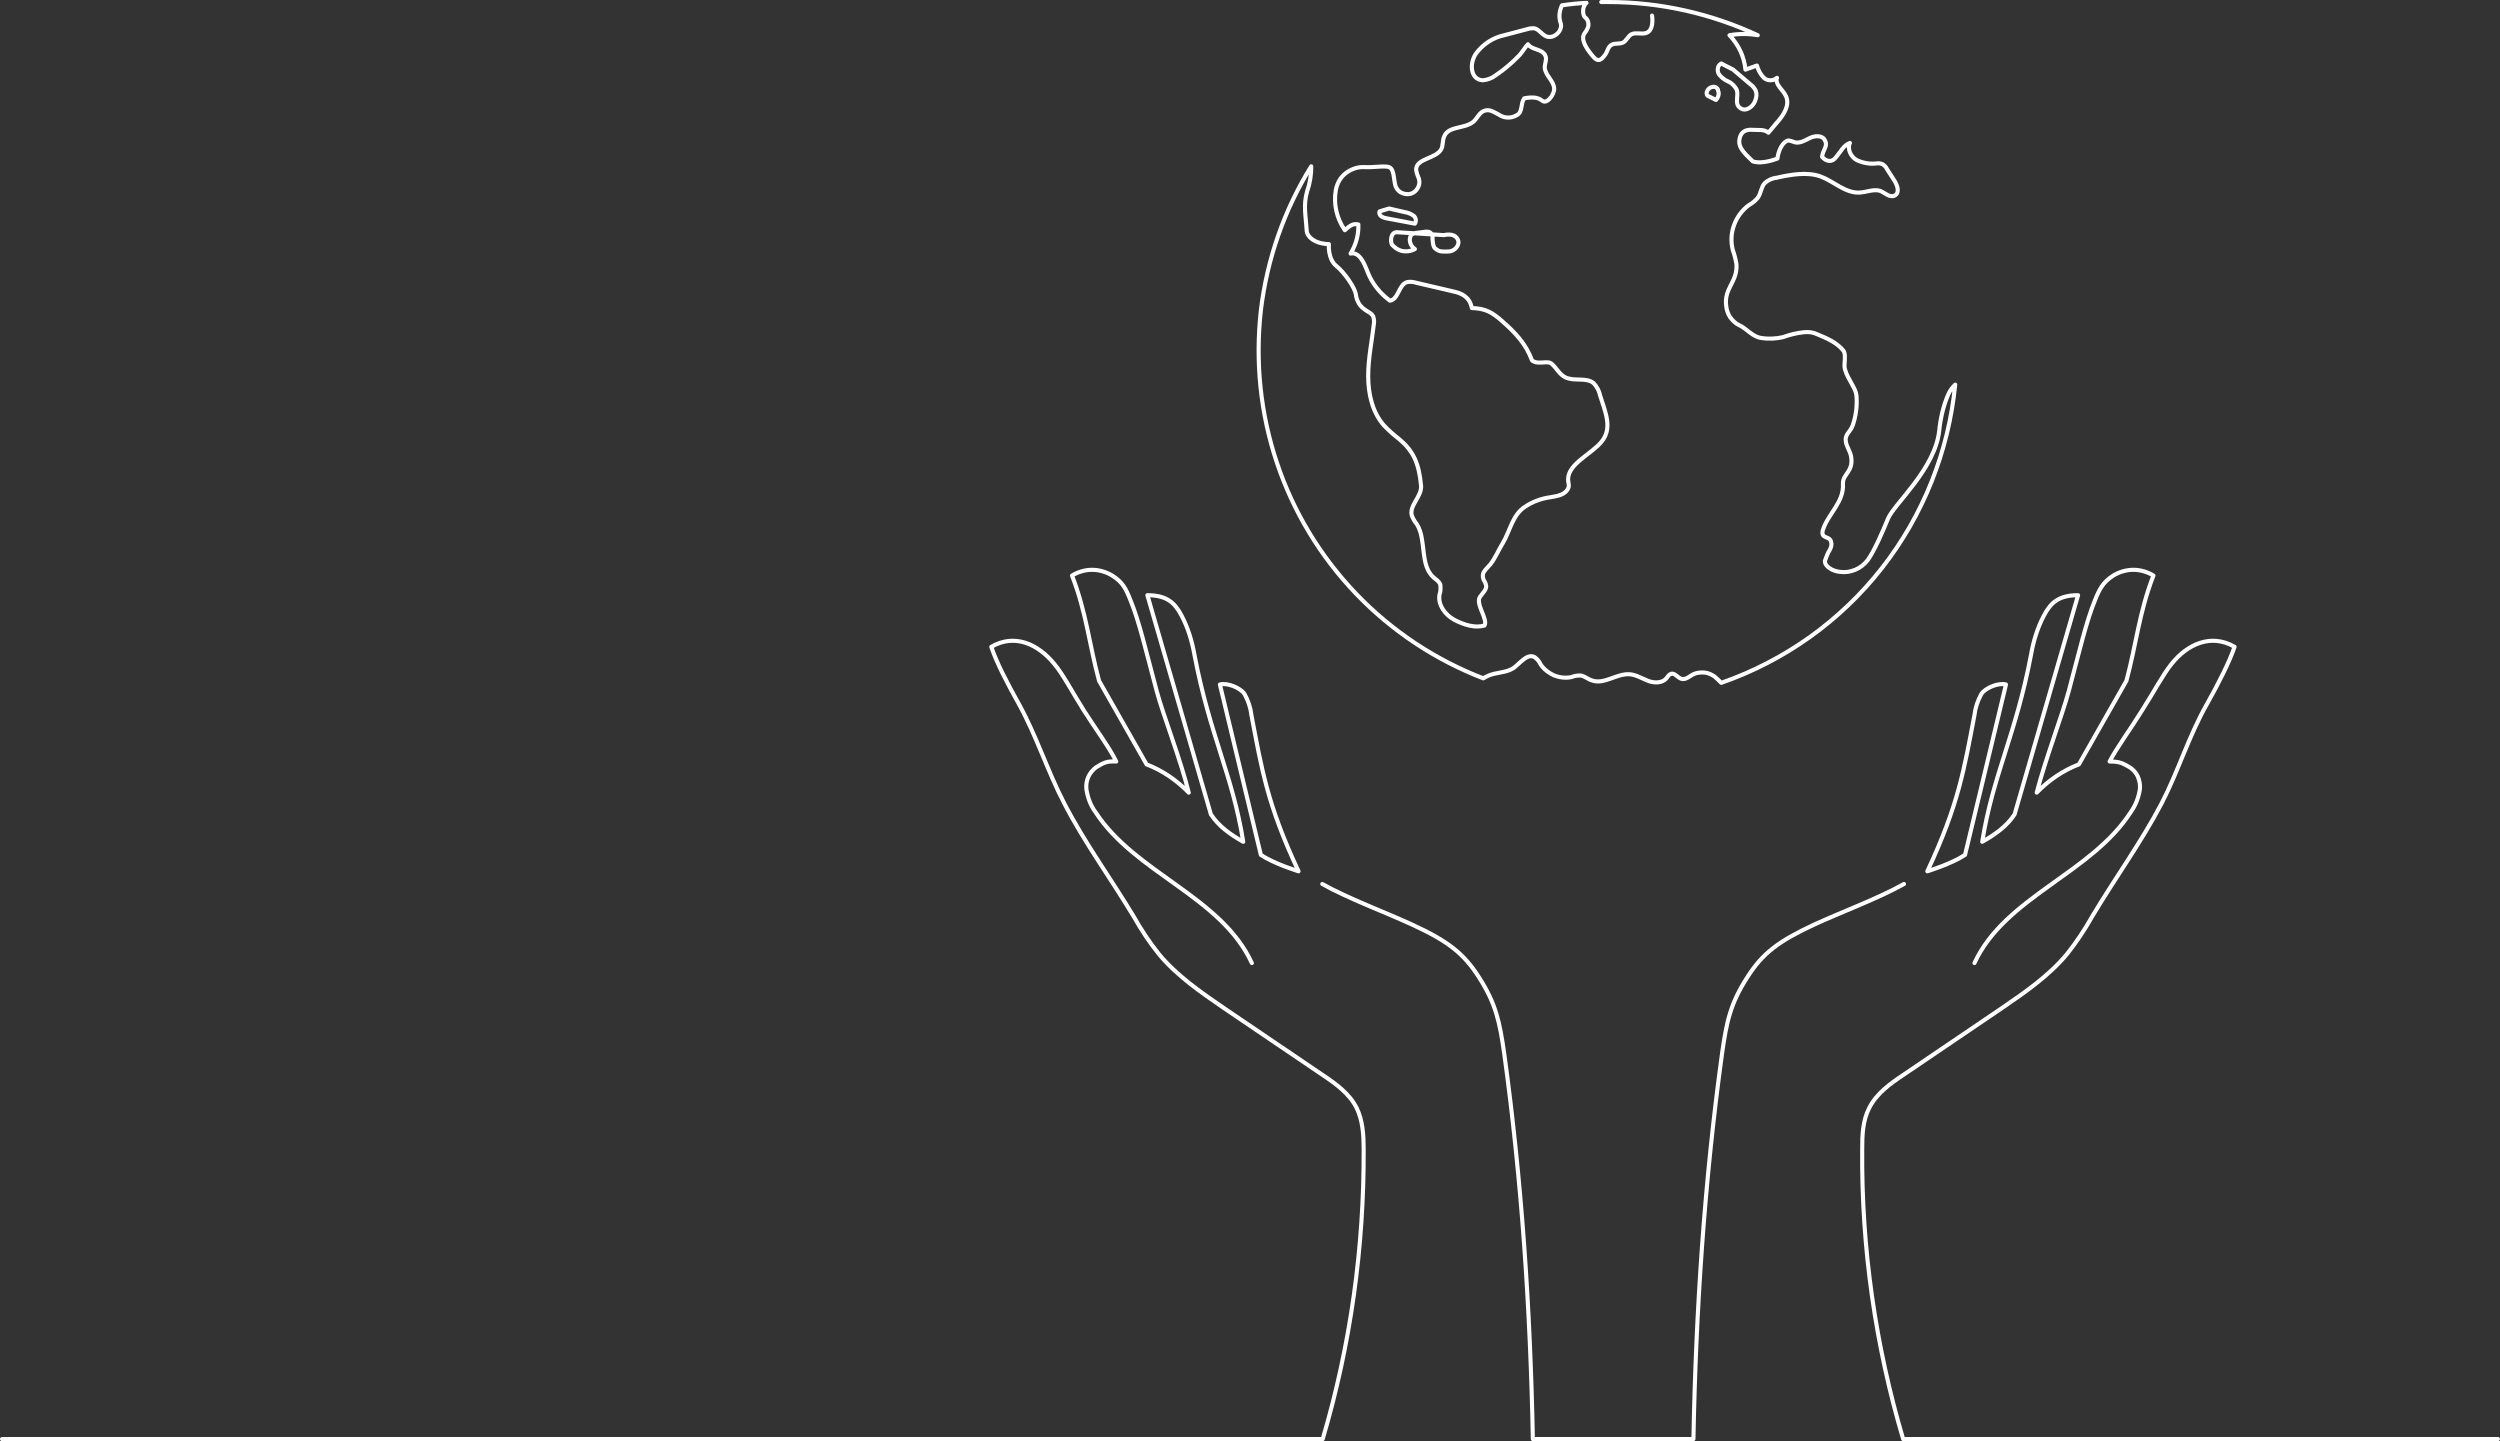<?xml version="1.0" encoding="utf-8"?>
<!-- Generator: Adobe Illustrator 26.0.1, SVG Export Plug-In . SVG Version: 6.00 Build 0)  -->
<svg version="1.1" id="Layer_1" xmlns="http://www.w3.org/2000/svg" xmlns:xlink="http://www.w3.org/1999/xlink" x="0px" y="0px"
	 viewBox="0 0 610.3 351.8" style="enable-background:new 0 0 610.3 351.8;" xml:space="preserve">
<rect x="0" y="0" width="610.3" height="351.8" fill="#333333" stroke="none"/>
<style type="text/css">
	.st0{fill:none;stroke:#FFFFFF;stroke-linecap:round;stroke-linejoin:round;}
</style>
<path class="st0" d="M0.5,351.3h322.4c6.8-23,10.1-46.8,10-70.7c0-3.4-0.2-7-1.7-10.1c-1.8-3.6-5.2-6-8.5-8.2l-23.9-16.2
	c-5.7-3.9-11.5-7.9-15.9-13.2c-2.3-2.9-4.3-5.9-6.1-9.1c-5.6-9.3-12.1-18.2-17-27.7c-4.1-7.9-6.7-16.3-11.1-24.3
	c-2.7-4.8-5.5-10.2-6.7-13.9c5.7-3.3,11.4-0.7,15.4,4.2c2.1,2.5,4.4,6.9,7.1,11.2c3,4.7,6.4,9.3,8,12.6c-2.3-0.1-2.9,0.2-4.9,1.4
	c-0.8,0.6-1.5,1.4-1.9,2.3c-0.4,0.9-0.6,1.9-0.5,3c0.3,2,1,4,2.2,5.6c9.7,15,30.7,20.6,38.2,36.9 M482,235.1
	c7.5-16.2,28.5-21.8,38.2-36.9c1.2-1.7,1.9-3.6,2.2-5.6c0.1-1-0.1-2-0.5-3c-0.4-0.9-1.1-1.7-2-2.3c-1.9-1.1-2.6-1.4-4.9-1.4
	c1.7-3.3,5.1-7.9,8-12.6c2.7-4.2,5-8.6,7.1-11.2c3.9-4.9,9.7-7.5,15.4-4.2c-1.2,3.6-4,9.1-6.7,13.9c-4.5,7.9-7,16.4-11.1,24.3
	c-4.9,9.4-11.4,18.3-17,27.7c-1.8,3.2-3.8,6.2-6.1,9.1c-4.4,5.3-10.2,9.3-15.9,13.2l-23.9,16.2c-3.3,2.2-6.7,4.6-8.5,8.2
	c-1.6,3.1-1.7,6.7-1.7,10.1c-0.2,23.9,3.2,47.8,10,70.7h145.2 M464.8,215.8c-6.2,3.5-15.4,6.9-21.9,9.9c-8.8,4.1-12.6,7-16.3,12.8
	c-4.2,6.5-5.1,10.9-6.2,18.6c-4.3,31.2-6.4,62.7-7,94.2h-39.2c-0.6-31.5-2.7-63-7-94.2c-1.1-7.6-2-12.1-6.2-18.6
	c-3.7-5.8-7.6-8.8-16.3-12.8c-6.5-3-15.7-6.4-21.9-9.9 M390.9,0.5h1.8c12.6,0,25,2.8,36.4,8.1c-2.3-0.4-4.6-0.4-6.9,0
	c2.2,2.3,3.6,5.2,3.9,8.4l2.8-1c0.3,1.1,0.9,2.2,1.7,3c0.4,0.4,1,0.6,1.6,0.6c0.6,0,1.1-0.2,1.6-0.6c-0.6,1.6,1.5,2.9,2.2,4.5
	c1,2.2-0.6,4.6-2.2,6.4l-2.1,2.5c-1-0.9-2.4-0.6-3.7-0.7c-2-0.2-3.2,0.6-3.4,2.6c-0.2,2,1.7,3.5,3.3,5.1c2.4,0.8,6-0.7,6-0.7
	c0.3-2.4,1.6-4.4,2.8-4.4c0.4,0.1,0.9,0.2,1.3,0.4c1.3,0.4,2.6-0.4,3.8-1c1.2-0.6,3-0.7,3.6,0.4c1,1.6-0.4,2.3-0.6,4.2
	c1.1,1.2,2.4,1.4,3.4,0.1c1.1-1.3,1.9-3,3.4-3.5c-0.7,1.5,0.2,3.4,1.7,4.2c1.5,0.7,3.2,1,4.8,0.8c0.5-0.1,1,0,1.5,0.2
	c0.4,0.3,0.8,0.6,1,1.1l1.8,2.8c0.8,1.2,1.4,3,0.2,3.7c-1.2,0.7-2.4-0.6-3.6-1.1c-1.6-0.5-3.3,0.3-4.9,0.4c-3.5,0.3-6.4-2.7-9.6-3.9
	c-3.3-1.2-7.3-0.5-10.8,0.3c-1.1,0.1-2.1,0.6-2.9,1.3c-0.9,1-0.9,2.5-1.7,3.6c-0.6,0.7-1.3,1.3-2.2,1.8c-1.6,1.2-2.9,2.9-3.6,4.9
	c-0.7,1.9-0.8,4-0.3,6c0.4,1.1,0.7,2.3,0.9,3.5c0.3,4.4-3.1,5.8-2.5,10.2c0.1,1,0.4,1.9,1,2.8c0.6,0.8,1.3,1.5,2.2,1.9
	c1.9,0.9,3.2,2.8,5.3,3.1c1.8,0.3,3.7,0.2,5.4-0.2c1.6-0.6,3.3-1,5.1-1.2c1.1-0.1,2.2,0,3.2,0.5c2.4,1,4.8,2,6.4,4
	c0.8,1,0,3.4,0.4,4.6c0.8,2.7,2.6,4.4,2.8,6.4c0.2,2.4-0.1,4.9-0.9,7.2c-0.6,1.7-2,2.2-1.7,4c0.2,1.3,1.1,2.4,1.3,3.7
	c0.6,3.7-2.1,4.2-2,6.6c0.3,4.5-3.7,7.4-4.9,11.3c-0.1,0.2-0.1,0.4-0.1,0.6s0,0.4,0.1,0.6c0.3,0.5,1,0.6,1.5,0.9
	c0.8,0.6,0.7,1.8,0.2,2.7c-0.5,0.8-0.9,1.8-1.2,2.7c-0.1,1.3,1.7,2.5,3.6,2.7c1.3,0.2,2.6,0,3.8-0.5c1.2-0.5,2.2-1.3,3-2.3
	c1.6-2.1,4-7.7,5-10.2c1.6-3.7,11.4-12,12.5-21.4c0.3-3.1,1-6.1,2.2-8.9c0.4-0.9,1-1.7,1.7-2.4c-1.6,16.3-7.8,31.9-17.9,44.8
	c-10.1,12.9-23.7,22.6-39.2,28c-0.5-0.5-1-1-1.6-1.5c-0.7-0.5-1.5-0.9-2.4-1c-0.9-0.1-1.8,0-2.6,0.3c-1.1,0.5-2.1,1.6-3.2,1.2
	c-0.9-0.3-1.6-1.5-2.5-1.2c-0.5,0.2-0.8,0.7-1.1,1.1c-1,1.2-3,1.2-4.5,0.6c-1.5-0.6-3-1.5-4.5-1.6c-3.2-0.2-6.2,2.6-9.2,1.5
	c-1-0.3-1.8-1.1-2.8-1.2c-0.7,0-1.5,0.1-2.2,0.4c-1.4,0.3-2.9,0.1-4.2-0.4c-1.3-0.6-2.5-1.5-3.3-2.7c-0.3-0.7-0.9-1.4-1.5-1.8
	c-1.8-0.9-3.4,1.4-5,2.6c-1.4,1-3.2,1.1-4.9,1.5c-0.9,0.2-1.8,0.6-2.6,1.1c-11.7-4.5-22.4-11.6-31.1-20.7c-8.7-9.1-15.3-20-19.3-32
	c-4-11.9-5.3-24.6-3.9-37.1c1.5-12.5,5.7-24.6,12.3-35.2c0,2.1-0.3,4.1-1,6.1c-1,3.4-0.3,6.2-0.1,9.7c0.1,1.4,1.9,3.1,5.4,3.2
	c0,0-0.3,3.6,1.8,5.3c2,1.6,4.7,5.5,4.8,7.1c0.2,1.3,0.8,2.5,1.8,3.3c0.8,0.7,1.9,1,2.4,1.9c0.2,0.6,0.3,1.2,0.2,1.8
	c-0.5,4.3-1.4,8.5-1.4,12.8c0,4.3,1,8.8,3.8,12c1.2,1.3,2.5,2.4,3.9,3.5c3.3,2.8,4.7,5.8,5.2,11.2c0.3,2.7-3.1,5-2.2,7.5
	c0.3,0.7,0.7,1.4,1.2,2c2.4,3.9,0.6,9.9,4.1,13c0.6,0.5,1.3,0.9,1.6,1.7c0.1,0.8,0.1,1.7-0.2,2.5c-0.4,2.5,1.4,4.9,3.6,6.1
	c2.3,1.2,5,2.1,7.4,1.4c0.9-1.5-2.3-5.3-1.1-7c0.6-0.9,1.6-1.7,1.5-2.7c-0.1-0.5-0.3-1-0.6-1.4c-0.7-1.8,0.4-2.4,1.6-3.8
	c1.2-1.5,2-3.5,3-5.1c1.9-3.2,2.4-7,5.5-9c1.8-1.2,3.9-2,6.1-2.3c2-0.3,3.9-0.7,4.5-2.4c0.2-0.6-0.1-1.3-0.1-2
	c0-3.8,5.8-6.2,8.2-9.2c2.7-3.3,0.9-7.2-0.4-11.3c-0.2-1.1-0.8-2.1-1.5-2.9c-1.8-1.6-4.8-0.4-7-1.5c-1.4-0.7-2.1-2.2-3.2-3.2
	c-1.1-1.1-3.3,0.3-4.9-0.9c-1.5-4.1-4.1-6.8-7.4-9.7c-2.3-2-3.9-3-7.3-3.1c-0.5-2.7-2.5-3.6-4.3-4l-9.4-2.2
	c-0.7-0.2-1.5-0.3-2.2-0.1c-2,0.7-2,4.2-4.1,4.5c-2.4-1.8-4.3-4.1-5.4-6.9c-0.8-2.1-2-5.1-4.2-4.6c1.3-2.1,2-4.6,1.9-7.1
	c-1.2-0.3-2,0.2-3.3,1.4c-2-2.9-2.8-6.4-2.2-9.8c0.3-1.6,1.1-3.1,2.4-4.1c1.3-1,2.9-1.6,4.6-1.5c2.5,0.1,3.9-0.3,5.6-0.1
	c1.8,0.2,1.4,3,2,4.8c0.3,0.7,0.8,1.3,1.5,1.6c0.7,0.3,1.5,0.4,2.2,0.2c0.7-0.2,1.3-0.7,1.7-1.4c0.4-0.7,0.5-1.4,0.3-2.2
	c-0.3-0.7-0.6-1.5-0.7-2.3c0-2.8,5-2.6,6.2-5.1c0.4-0.9,0.2-2.1,0.7-3.1c1.1-2.5,5-1.7,7.1-3.5c1-0.9,1.5-2.4,2.8-2.7
	c1.3-0.4,2.4,0.5,3.6,1.1c0.6,0.4,1.3,0.6,2.1,0.6s1.4-0.2,2.1-0.6c1.5-0.8,0.8-2.7,1.8-4.1c2.2-0.4,3.4-0.2,4.4,0.6
	c1.1,0.9,2.9-1.4,2.9-2.9c0-1.9-2.2-3.3-2.3-5.2c0-1,0.6-2.1,0.1-3c-0.8-1.6-3.3-1.3-4.2-2.7c-0.6,0.6-1.4,1.9-2,2.6
	c-1.8,1.9-3.8,3.6-5.9,5c-0.9,0.7-2,1.1-3.1,1.2c-3-0.1-3.4-4-1.7-6.5c1.7-2.3,4.1-3.9,6.9-4.5l5.7-1.5c0.5-0.2,1.1-0.2,1.6-0.2
	c1.1,0.2,1.8,1.4,2.8,1.9c1.9,1,4.5-1.4,3.6-3.4c-0.4-1.4-0.2-2.8,0.4-4.1c2-0.3,4-0.5,6-0.6c-1.2,1-0.9,3.1-0.4,3.5
	c0.4,0.3,0.7,0.7,0.8,1.2c0.1,0.5,0.1,1-0.1,1.4c-0.2,0.5-0.5,1-0.9,1.5c-0.9,1.6,1,4.1,2.2,5.5s1.9,1,3-0.5
	c0.6-0.9,0.6-1.9,1.6-2.4c0.8-0.4,1.8-0.1,2.7-0.5c0.8-0.4,1.2-1.5,2-2c1.1-0.6,2.6,0.1,3.8-0.4c1.4-0.6,1.5-2.6,1.3-4.2
	 M268.3,166.2c-2.4-8.9-3.1-16.7-6.6-25.7c1.5-0.9,3.2-1.4,4.9-1.4c1.7,0,3.4,0.5,4.9,1.4c2.6,1.6,3.4,3.3,4.5,6.1
	c2.1,5.1,3.7,12.1,6.4,22.2c1.6,5.9,5.8,16.6,7.8,24.7c-2.9-3-6.4-5.4-10.3-6.9L268.3,166.2z M280.1,145.3c4.8,0,6.7,1.9,8.3,4.9
	c1.6,3,2.6,6.3,3.2,9.7c3.7,19.5,9.3,29.3,11.9,45.6c-3.2-1.8-6-3.8-7.9-6.7L280.1,145.3z M297.8,167.1c1.8-0.5,5,0.8,6,2.3
	c0.9,1.6,1.5,3.4,1.7,5.2c2.5,13,3.8,21.7,11.5,38.1c0,0-5.9-1.8-9.2-4L297.8,167.1z M519.1,166.2c2.4-8.9,3.1-16.7,6.6-25.7
	c-1.5-0.9-3.2-1.4-4.9-1.4c-1.7,0-3.4,0.5-4.9,1.4c-2.5,1.6-3.4,3.3-4.5,6.1c-2.1,5.1-3.7,12.1-6.4,22.2c-1.6,5.9-5.7,16.6-7.8,24.7
	c2.9-3,6.4-5.4,10.3-6.9L519.1,166.2z M507.3,145.3c-4.8,0-6.7,1.9-8.3,4.9c-1.6,3-2.6,6.3-3.2,9.7c-3.7,19.5-9.3,29.3-11.9,45.6
	c3.2-1.8,6-3.8,7.9-6.7L507.3,145.3z M489.7,167.1c-1.8-0.5-5,0.8-6,2.3c-0.9,1.6-1.5,3.4-1.7,5.2c-2.5,13-3.8,21.7-11.5,38.1
	c0,0,5.9-1.8,9.2-4L489.7,167.1z M336.8,51.6c-0.1,0.2-0.1,0.5,0,0.7c0.1,0.2,0.2,0.4,0.4,0.5c0.4,0.3,0.8,0.4,1.3,0.5l6.9,1.3
	c0.2-0.3,0.3-0.7,0.2-1.1c-0.1-0.4-0.3-0.7-0.6-0.9c-0.6-0.4-1.3-0.7-2-0.8l-3.9-0.9L336.8,51.6z M341.2,56.7
	c-1.8-0.2-1.8,2.3-1.4,3c0.6,0.7,1.3,1.2,2.2,1.5c1.1,0.3,2.3,0.2,3.4-0.4c-0.4-0.3-0.8-0.7-1-1.2c-0.2-0.5-0.3-1-0.2-1.5
	c0.3-1.4,1.5-1.2,2.8-1.4c0.6-0.1,1.2-0.2,1.8-0.1c0.3,0.1,0.5,0.3,0.7,0.5c0.2,0.2,0.2,0.5,0.2,0.8c0,0.7,0.1,2.3,0.6,2.7
	c1.1,1,1.9,0.8,3.3,0.8c1.4,0,2.9-1.5,2.3-2.9c-0.6-1.3-2.1-1.4-3.4-1.1L341.2,56.7z M420.2,15.5c-0.9,0.4-1.1,1.7-0.6,2.6
	c0.6,0.8,1.4,1.4,2.3,1.8c0.9,0.4,1.7,1.2,2.1,2.1c0.4,1.3-0.4,2.9,0.4,4c0.3,0.3,0.7,0.6,1.1,0.7c0.4,0.1,0.9,0,1.3-0.2
	c0.8-0.4,1.4-1.1,1.7-2c0.3-0.7,0.4-1.6,0.1-2.4c-0.3-0.6-0.8-1.2-1.4-1.6l-4.1-3.5L420.2,15.5z M418.9,24.4
	c0.3-0.3,0.5-0.7,0.6-1.1c0.1-0.4,0.1-0.8-0.1-1.2c0-0.1,0-0.3-0.1-0.4c-0.1-0.1-0.2-0.2-0.3-0.3c-0.1-0.1-0.2-0.1-0.4-0.2
	c-0.1,0-0.3,0-0.4,0c-1.3,0.1-2,1.6-1.3,2.2L418.9,24.4z"/>
</svg>
